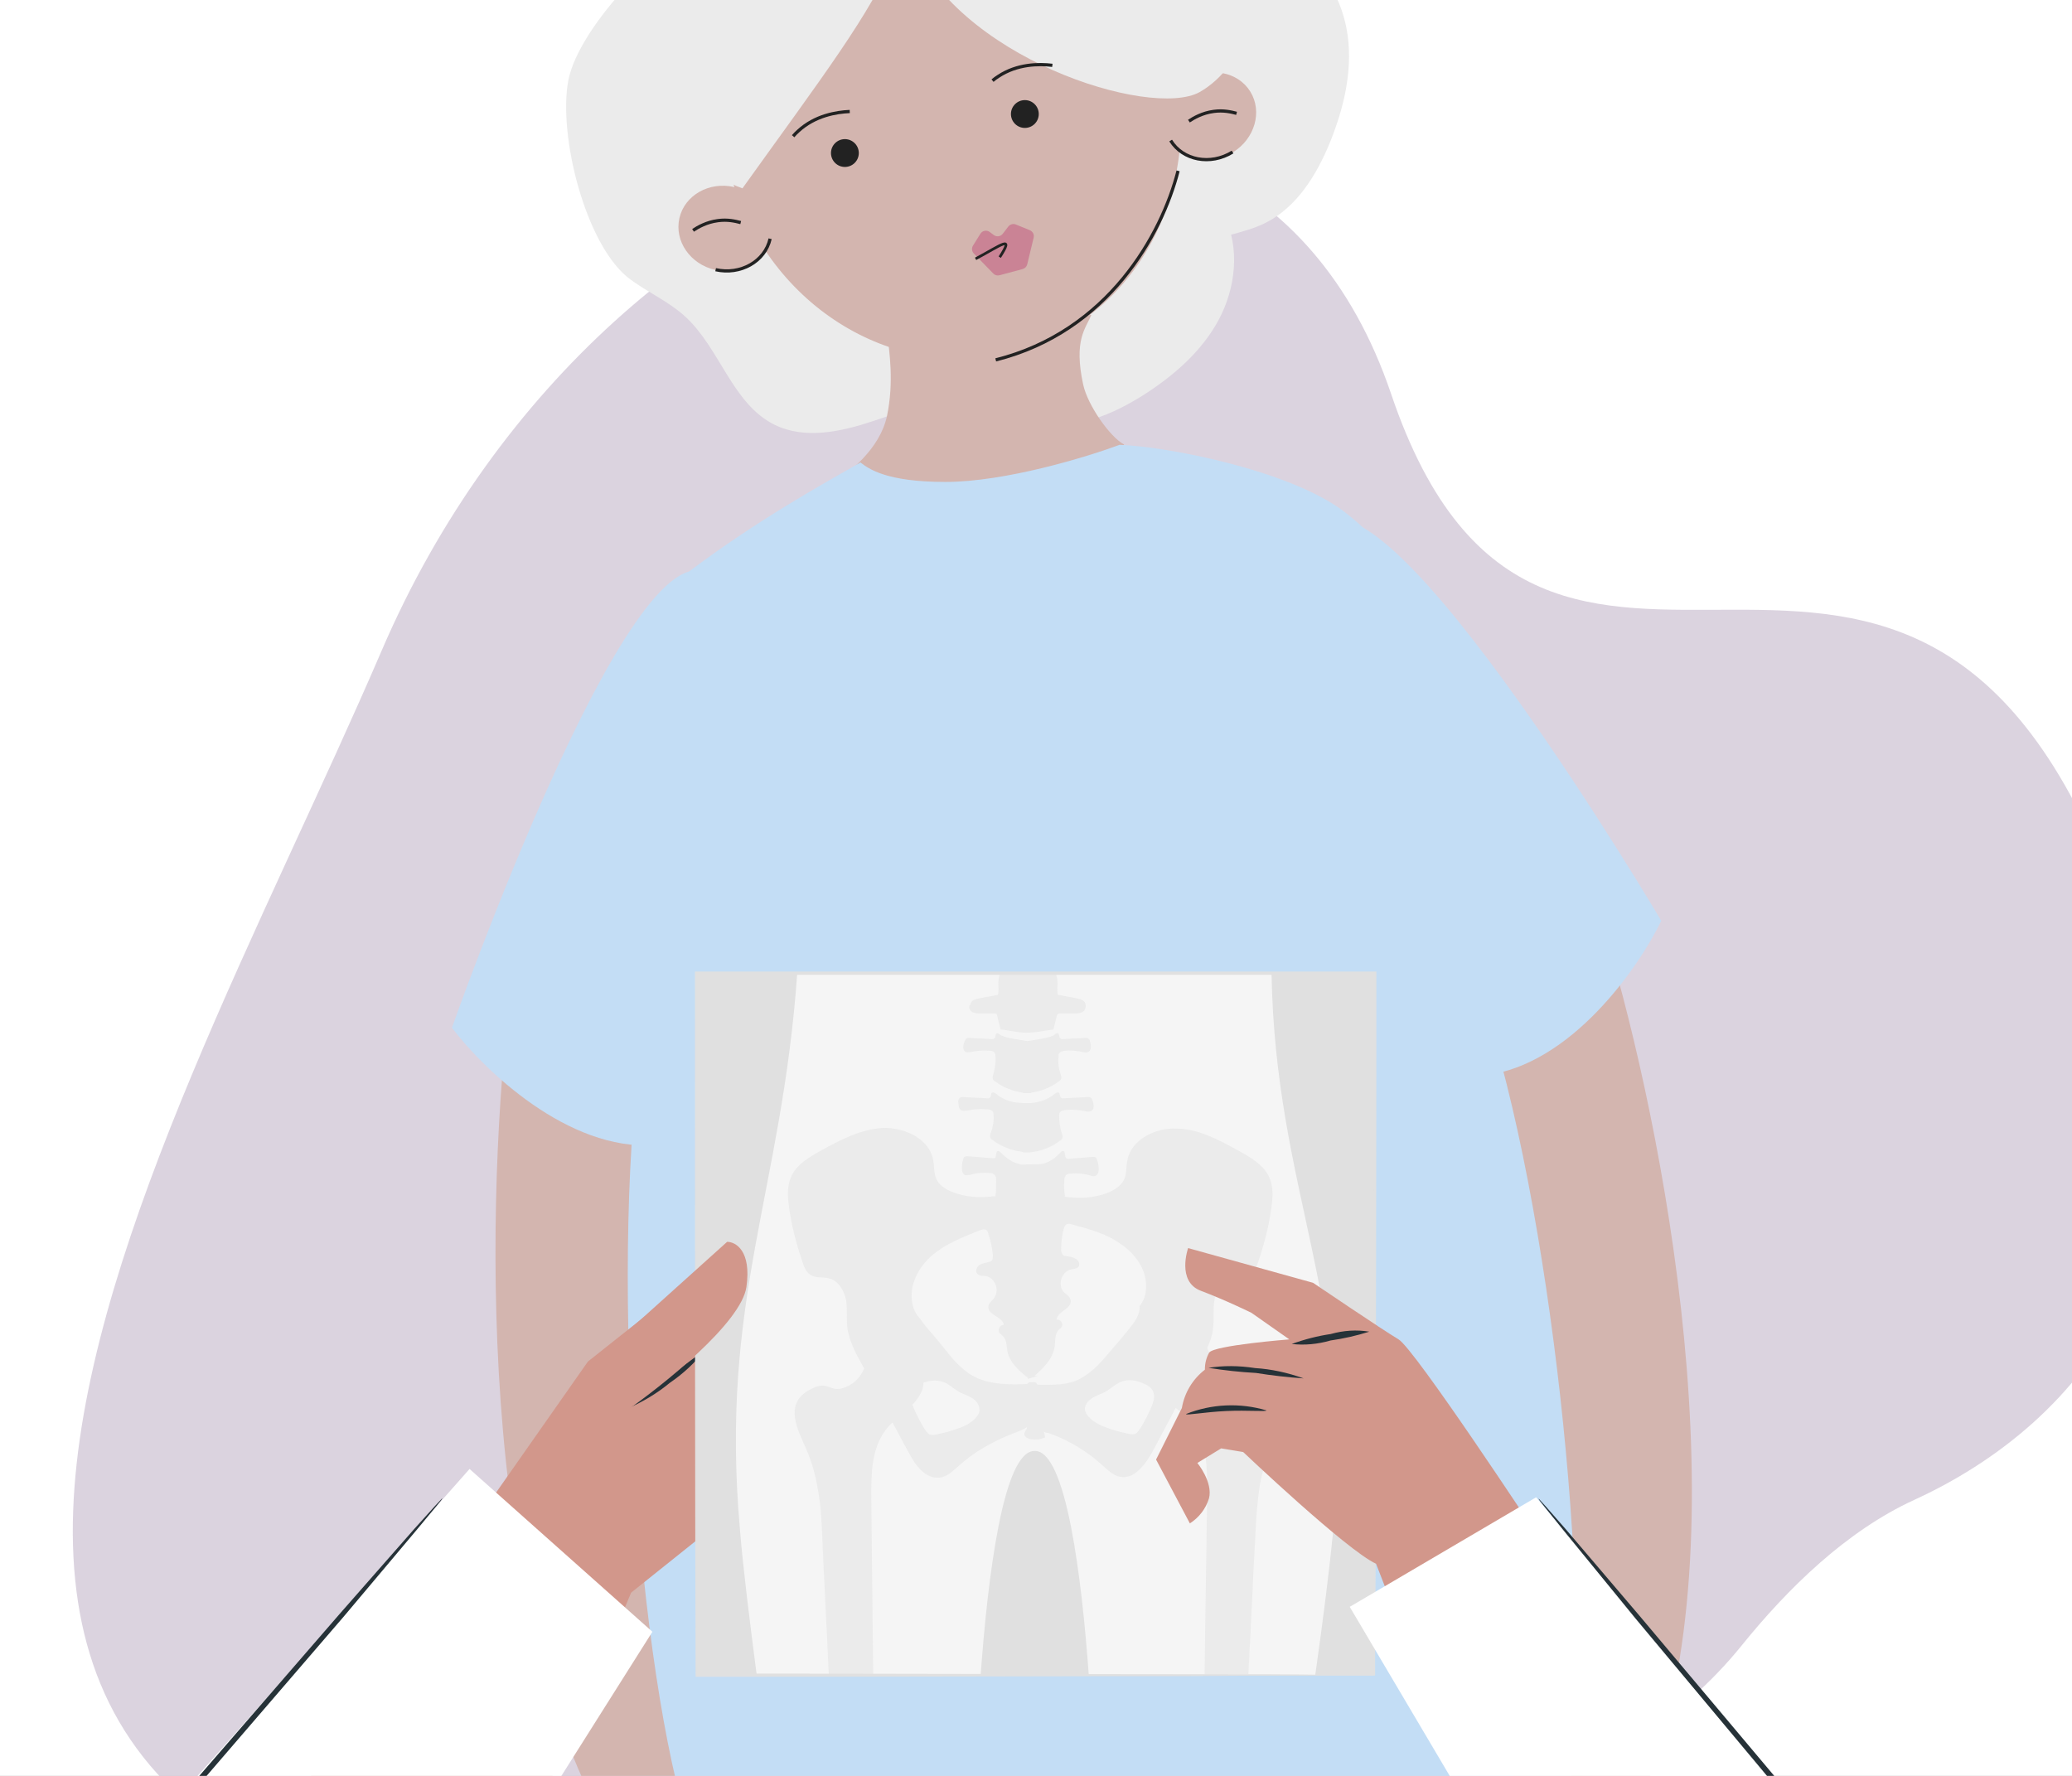 <svg width="322" height="276" viewBox="0 0 322 276" fill="none" xmlns="http://www.w3.org/2000/svg">
<rect x="0" y="0" width="322" height="276" fill="#808080" stroke="none"/>
<g clip-path="url(#clip0_4364_9345)">
<rect width="322" height="276" fill="white"/>
<path d="M328.754 139.166C349.002 193.558 322.698 221.553 297.48 233.108C286.972 237.923 277.869 246.807 270.611 255.803C253.019 277.605 206.974 303.339 108.768 301.465C-48.87 298.457 23.686 184.009 59.314 101.113C94.942 18.217 192.226 -9.547 216.186 61.22C240.147 131.987 297.017 53.909 328.754 139.166Z" fill="#B09FB9" fill-opacity="0.46"/>
<path d="M97.955 43.427C100.719 45.455 103.93 46.868 106.47 49.186C111.916 54.148 113.786 62.791 120.406 66.029C125.117 68.337 130.742 67.089 135.722 65.43C140.702 63.77 145.83 61.697 150.999 62.505C154.803 63.1 158.247 65.203 162.028 65.828C167.445 66.695 172.878 64.416 177.527 61.502C182.276 58.495 186.71 54.689 189.374 49.738C192.037 44.787 192.742 38.551 190.24 33.504C189.02 31.041 187.1 28.927 186.27 26.313C185.365 23.434 185.902 20.304 185.466 17.319C184.929 14.165 183.36 11.279 181.006 9.112C178.653 6.945 175.647 5.62 172.459 5.345L112.117 -12.688C103.746 -10.46 89.947 4.005 88.321 12.49C86.695 20.975 91.013 38.331 97.955 43.427Z" fill="#EBEBEB"/>
<path d="M131.54 53.865C134.969 53.898 138.401 53.171 141.816 53.57C149.134 54.421 155.698 60.346 162.963 59.111C168.135 58.235 171.974 53.938 175.049 49.684C178.124 45.43 181.077 40.753 185.746 38.392C189.182 36.654 193.206 36.351 196.64 34.652C201.545 32.194 204.625 27.172 206.7 22.093C208.801 16.879 210.179 11.2 209.451 5.625C208.724 0.05 205.656 -5.424 200.68 -8.061C198.25 -9.349 195.458 -9.944 193.258 -11.582C190.843 -13.393 189.452 -16.247 187.355 -18.416C185.078 -20.663 182.119 -22.091 178.943 -22.477C175.767 -22.862 172.553 -22.183 169.804 -20.546L110.283 0.035C104.788 6.731 102.027 26.531 105.659 34.369C109.292 42.207 122.929 53.779 131.54 53.865Z" fill="#EBEBEB"/>
<path d="M137.781 51.111C138.248 54.77 138.943 59.391 137.837 64.677C136.721 69.801 131.928 73.547 128.912 75.49C136.644 76.646 143.312 76.517 147.634 76.223C154.226 75.774 164.825 76.788 171.217 72.608C172.93 71.46 174.044 69.835 174.698 69.085C172.561 67.983 169.045 63.039 168.334 59.777C166.829 52.823 168.718 51.066 169.604 48.943C162.253 49.39 145.079 50.668 137.781 51.111Z" fill="#D3B5AF"/>
<path d="M182.686 33.913C191.715 28.547 194.262 25.24 195.842 22.052C202.347 9.026 195.729 -7.491 194.999 -9.164C186.828 -28.866 164.536 -38.833 146.208 -37.323C131.662 -36.071 112.924 -27.015 106.346 -6.779C101.122 9.24 103.468 32.366 114.828 41.617C115.426 42.098 117.379 43.636 122.375 45.384C148.348 54.37 172.919 39.747 182.686 33.913Z" fill="#EBEBEB"/>
<path d="M158.373 54.481C177.227 49.055 187.771 28.183 181.923 7.862C176.075 -12.459 156.05 -24.534 137.195 -19.108C118.341 -13.682 107.797 7.19 113.645 27.511C119.493 47.832 139.519 59.907 158.373 54.481Z" fill="#D3B5AF"/>
<path d="M191.597 23.672C195.008 21.568 196.221 17.345 194.306 14.239C192.39 11.134 188.072 10.321 184.661 12.425C181.25 14.528 180.037 18.751 181.952 21.857C183.867 24.963 188.185 25.775 191.597 23.672Z" fill="#D3B5AF"/>
<path d="M119.628 37.106C120.439 33.548 117.952 29.948 114.074 29.064C110.196 28.18 106.394 30.347 105.584 33.904C104.773 37.462 107.259 41.062 111.137 41.946C115.016 42.83 118.817 40.663 119.628 37.106Z" fill="#D3B5AF"/>
<path d="M191.546 23.628C188.109 25.762 183.818 24.915 181.926 21.841" stroke="#222222" stroke-width="0.5" stroke-miterlimit="10"/>
<path d="M119.68 37.103C118.889 40.631 115.074 42.791 111.215 41.914" stroke="#222222" stroke-width="0.5" stroke-miterlimit="10"/>
<path d="M184.762 18.826C185.489 18.342 186.846 17.544 188.621 17.314C190.127 17.103 191.341 17.401 192.17 17.615" stroke="#222222" stroke-width="0.5" stroke-miterlimit="10"/>
<path d="M107.703 35.803C108.43 35.319 109.787 34.521 111.563 34.291C113.068 34.08 114.282 34.377 115.111 34.592" stroke="#222222" stroke-width="0.5" stroke-miterlimit="10"/>
<path d="M183.08 26.55C180.553 36.45 172.218 51.553 154.742 55.93" stroke="#222222" stroke-width="0.5" stroke-miterlimit="10"/>
<path d="M110.301 25.075C111.353 25.164 109.729 27.281 115.381 29.271C127.493 12.345 135.55 1.898 139.162 -7.231C140.63 -10.943 139.386 -14.626 141.273 -9.586C148.267 8.995 178.852 18.54 186.434 14.309C189.887 12.351 192.91 8.484 193.698 3.962C196.352 -11.185 172.847 -30.849 148.5 -31.451C144.909 -31.529 127.946 -31.935 115.975 -19.76C97.207 -0.608 105.544 24.699 110.301 25.075Z" fill="#EBEBEB"/>
<path d="M185.059 271.738C186.316 271.87 187.901 272.033 189.522 271.923C187.955 272.029 186.377 271.974 185.066 271.846L185.059 271.738Z" fill="#E2A862" stroke="#E2A862" stroke-width="0.417" stroke-miterlimit="10"/>
<path d="M117.564 252.124L115.898 227.677L228.737 187.482L232.411 241.409L117.564 252.124Z" fill="#91AFD8"/>
<path d="M133.727 71.886L133.715 71.877C127.457 75.443 117.804 80.809 107.403 88.58C96.835 96.477 84.771 120.864 81.999 165C80.236 193.069 87.162 214.984 86.472 228.377C85.38 249.586 89.627 275.147 111.446 284.565C125.633 290.688 197.601 287.563 213.684 284.594C256.256 276.735 261.41 238.617 251.063 159.051C248.376 138.385 226.13 92.263 208.634 79.329C200.156 73.061 181.472 69.408 173.989 69.133C168.822 71.055 156.178 74.898 146.932 74.9C137.715 74.903 135.001 72.85 133.727 71.886Z" fill="#C3DDF5"/>
<path d="M93.377 282.251C73.201 244.674 75.833 179.646 79.67 151.829C88.625 141.169 105.22 128.043 99.956 160.824C94.693 193.604 98.642 255.434 106.5 282.251C107.048 297.909 113.553 319.829 93.377 282.251Z" fill="#D3B5AF"/>
<path d="M257.117 273.988C270.73 233.567 257.27 169.893 248.838 143.109C238.227 134.095 219.673 123.927 230.34 155.367C241.007 186.807 247.445 248.427 244.178 276.181C246.254 291.71 243.503 314.409 257.117 273.988Z" fill="#D3B5AF"/>
<path d="M70.232 159.724C70.232 159.724 97.864 81.18 110.07 89.248C122.277 97.317 115.406 144.797 115.406 144.797L101.741 177.962C88.284 178.929 75.128 166.206 70.232 159.724Z" fill="#C3DDF5"/>
<path d="M258.172 143.108C258.172 143.108 215.817 71.423 205.409 81.708C195.002 91.993 210.96 137.236 210.96 137.236L230.804 167.117C244.192 165.452 254.628 150.417 258.172 143.108Z" fill="#C3DDF5"/>
<path d="M152.36 36.326L151.208 38.173C150.964 38.563 151.018 39.069 151.338 39.399L154.359 42.509C154.611 42.77 154.985 42.873 155.336 42.778L158.925 41.813C159.279 41.718 159.552 41.437 159.638 41.081L160.636 36.938C160.752 36.458 160.5 35.965 160.042 35.778L157.868 34.891C157.451 34.721 156.972 34.85 156.698 35.206L155.829 36.335C155.496 36.768 154.876 36.853 154.438 36.526L153.807 36.054C153.338 35.704 152.67 35.83 152.36 36.326Z" fill="#CA8395"/>
<path d="M151.611 40.226C155.668 38.054 157.659 36.409 155.364 39.97" stroke="#222222" stroke-width="0.417" stroke-miterlimit="10"/>
<path d="M132.055 17.329C129.948 17.421 126.641 17.966 124.043 20.369C123.751 20.614 123.505 20.893 123.259 21.172" stroke="#222222" stroke-width="0.5" stroke-miterlimit="10"/>
<path d="M163.544 10.155C161.45 9.907 158.098 9.913 155.147 11.866C154.82 12.061 154.532 12.297 154.244 12.533" stroke="#222222" stroke-width="0.5" stroke-miterlimit="10"/>
<circle cx="131.301" cy="23.785" r="2.162" transform="rotate(-0.01 131.301 23.785)" fill="#222222"/>
<circle cx="159.268" cy="17.721" r="2.162" transform="rotate(-0.01 159.268 17.721)" fill="#222222"/>
<path d="M52.69 266.793L80.463 227.161L91.367 211.604L100.195 204.599C100.195 204.599 122.866 191.957 125.288 191.462C126.679 191.638 128.415 193.286 127.323 194.377C126.231 195.467 108.738 208.874 108.738 208.874C108.738 208.874 129.08 196.524 130.518 197.676C131.955 198.828 132.935 201.542 131.894 202.268L110.734 217.04C110.734 217.04 130.435 205.417 132.321 205.063C133.9 205.342 135.492 206.246 134.139 208.105C132.787 209.963 114.873 223.406 114.873 223.406C114.873 223.406 132.098 214.991 134.291 214.536C136.484 214.082 136.813 216.805 135.362 217.818C133.912 218.831 98.08 247.524 98.08 247.524C98.08 247.524 73.663 306.276 66.772 314.11C54.331 328.253 18.32 336.151 52.69 266.793Z" fill="#D2978B"/>
<path d="M97.481 218.919C99.372 217.37 101.363 215.887 103.444 214.477C105.311 212.909 107.292 211.414 109.374 210C107.979 211.817 106.178 213.491 104.065 214.933C102.156 216.517 99.92 217.87 97.481 218.919Z" fill="#263238"/>
<path d="M213.701 151.3H108.301V260.4H213.701V151.3Z" fill="#E0E0E0"/>
<path d="M115 237.8C115.5 243.9 116.5 251.9 117.6 260.3H152.4C153.5 245.2 155.9 225.4 160.8 225.5C165.7 225.4 168.1 245.2 169.2 260.3H204.4C205.6 251.9 206.6 243.9 207.2 237.8C210.4 201.9 198.2 185.4 197.6 151.2H123.9C121.5 185.3 111.8 201.9 115 237.8Z" fill="#F5F5F5"/>
<path d="M196.6 215C193.8 213.8 194 216.1 191 214.6C189 213.5 188.5 211.4 187.6 209.5C188 208.6 188.4 207.6 188.5 206.6C188.7 205.1 188.5 203.6 188.7 202.2C188.9 200.7 189.8 199.2 191.3 198.8C192.3 198.5 193.4 198.7 194.3 198.2C194.9 197.8 195.1 197.1 195.4 196.5C196.4 193.6 197.2 190.6 197.6 187.6C197.8 186.1 197.9 184.5 197.3 183.1C196.5 181.1 194.4 179.9 192.4 178.8C189.5 177.2 186.4 175.5 183 175.4C179.6 175.2 175.8 177.1 175.2 180.3C175 181.3 175.1 182.4 174.7 183.3C174.1 184.5 172.8 185.2 171.5 185.6C169.3 186.3 167.4 186.2 165.5 186C165.4 185.2 165.3 184.4 165.4 183.5C165.4 183.3 165.4 183 165.5 182.9C165.7 182.5 166 182.4 166.4 182.4C167.4 182.3 168.5 182.4 169.5 182.7C169.8 182.8 170 182.9 170.3 182.7C170.9 182.4 170.8 181.4 170.6 180.6C170.5 180.4 170.5 180.1 170.3 179.9C170.2 179.8 170 179.8 169.8 179.8C168.5 179.9 167.3 180 166 180.1C165.9 180.1 165.8 180.1 165.7 180C165.4 179.8 165.6 179.1 165.3 178.9C165.1 178.8 164.9 179 164.7 179.2C163.9 180.1 162.9 180.7 161.9 180.9C161.4 181 159.9 180.9 159.1 181C158.8 181 158.5 181 158.4 180.9C157.4 180.7 156.4 180 155.6 179.2C155.4 179 155.2 178.8 155 178.9C154.7 179.1 154.9 179.8 154.6 180C154.5 180 154.3 180 154.2 180C152.9 179.9 151.7 179.8 150.4 179.7C150.2 179.7 150.1 179.7 149.9 179.8C149.7 179.9 149.7 180.2 149.6 180.5C149.4 181.3 149.4 182.3 149.9 182.6C150.2 182.7 150.4 182.6 150.7 182.6C151.7 182.3 152.7 182.2 153.8 182.3C154.1 182.3 154.5 182.4 154.7 182.8C154.8 183 154.8 183.2 154.8 183.4C154.8 184.2 154.8 185.1 154.7 185.9C152.8 186.1 150.9 186.2 148.7 185.5C147.4 185.1 146 184.4 145.5 183.2C145.1 182.3 145.2 181.2 145 180.2C144.4 177 140.6 175.2 137.2 175.3C133.8 175.5 130.7 177.1 127.8 178.7C125.8 179.8 123.7 181 122.9 183C122.3 184.4 122.4 186 122.6 187.5C123 190.5 123.8 193.5 124.8 196.4C125 197 125.3 197.7 125.9 198.1C126.7 198.7 127.9 198.4 128.9 198.7C130.4 199.1 131.2 200.7 131.5 202.1C131.7 203.6 131.5 205.1 131.7 206.5C132 208.3 132.8 210 133.7 211.6C133.9 212 134.1 212.3 134.3 212.7C133.8 213.8 133.1 214.7 132 215.3C129 216.9 129.1 214.5 126.4 215.7C122.4 217.5 123.2 220.6 124.8 224.1C125.9 226.4 126.7 228.9 127.1 231.5C127.6 234.1 127.7 236.7 127.8 239.3C128.1 246.3 128.5 253.3 128.8 260.3H135.7C135.6 251.1 135.5 241.9 135.4 232.7C135.4 229.1 135.4 225.2 137.6 222.3C137.9 221.9 138.3 221.4 138.7 221.1C139.6 222.7 140.4 224.3 141.3 225.9C142.3 227.8 144 230.1 146.3 229.6C147.3 229.4 148.1 228.6 148.9 227.9C151.3 225.7 154.3 224 157.4 222.8C158.2 222.5 159 222.2 159.6 221.8C159.6 222 159.5 222.2 159.4 222.3C159.2 222.7 159 223 159.5 223.4C159.8 223.6 160.1 223.7 160.4 223.7C161.1 223.8 161.7 223.7 162.4 223.4C162.4 223.1 162.3 222.8 162.2 222.5C162.4 222.6 162.6 222.7 162.9 222.7C166.1 223.8 169 225.6 171.4 227.8C172.2 228.5 173 229.3 174 229.5C176.2 230 177.9 227.7 179 225.8C180.2 223.5 181.5 221.2 182.7 218.8C183.7 219.6 184.7 220.4 185.4 221.4C187.6 224.2 187.6 228.2 187.6 231.8C187.5 241.3 187.3 250.7 187.2 260.2H194C194.4 253 194.7 245.7 195.1 238.5C195.2 235.9 195.4 233.3 195.8 230.7C196.3 228.1 197.1 225.7 198.2 223.3C199.8 220 200.5 216.8 196.6 215ZM151.7 220.3C150.8 221.3 149.6 221.8 148.3 222.2C147.5 222.5 146.6 222.7 145.7 222.9C145.3 223 144.8 223.1 144.4 222.9C144.1 222.7 143.9 222.4 143.7 222.1C143 221 142.4 219.8 141.9 218.6C141.9 218.5 141.8 218.4 141.8 218.3C142.4 217.7 142.9 217 143.3 216.1C143.4 215.8 143.5 215.4 143.5 214.9C144.6 214.5 145.8 214.4 146.9 214.9C147.7 215.3 148.4 216 149.2 216.4C149.8 216.7 150.5 216.9 151.1 217.3C151.7 217.7 152.2 218.3 152.2 219C152.3 219.5 152 219.9 151.7 220.3ZM161.2 215.2C161.2 215.1 161.1 215 161 214.9C160.9 214.8 160.7 214.8 160.5 214.8C160.2 214.8 159.8 214.8 159.6 215.1C156.9 215.2 154.1 215.2 151.7 214.1C149.6 213.1 148.1 211.3 146.7 209.5C145.8 208.4 144.9 207.3 144 206.3C143.7 205.9 143.4 205.5 143.1 205.1C142.4 204.3 141.8 203.4 141.7 202C141.4 199.3 143 196.6 145.1 194.9C147.2 193.2 149.8 192.2 152.3 191.2C152.6 191.1 152.9 191 153.2 191.1C153.4 191.2 153.6 191.5 153.6 191.8C154 192.9 154.2 194 154.3 195.1C154.3 195.3 154.3 195.6 154.2 195.8C154.1 196 153.9 196.1 153.7 196.1C153.2 196.3 152.7 196.3 152.2 196.6C151.8 196.9 151.5 197.6 151.9 198C152.2 198.3 152.7 198.3 153.1 198.3C154.6 198.5 155.4 200.5 154.5 201.7C154.2 202.2 153.6 202.5 153.6 203.1C153.5 204.4 155.8 204.6 156 205.9C155.4 205.9 155 206.6 155.3 207.1C155.4 207.3 155.6 207.4 155.8 207.6C156.5 208.2 156.4 209.3 156.6 210.2C157 211.8 158.3 213 159.7 214.1V214.3C160.2 214.2 160.7 214 161.2 213.8C161.1 213.8 161 213.8 160.8 213.8C162.2 212.6 163.6 211.2 163.9 209.3C164 208.4 163.9 207.4 164.5 206.7C164.7 206.5 164.9 206.4 165 206.2C165.3 205.7 164.8 205 164.2 205.1C164.3 203.8 166.6 203.4 166.4 202.1C166.3 201.5 165.7 201.2 165.3 200.8C164.3 199.7 165 197.6 166.4 197.3C166.8 197.2 167.3 197.2 167.6 196.9C167.9 196.5 167.6 195.8 167.1 195.6C166.6 195.3 166.1 195.3 165.6 195.2C165.4 195.2 165.2 195.1 165.1 194.9C165 194.7 164.9 194.5 164.9 194.3C164.9 193.2 165 192.1 165.3 191C165.4 190.7 165.5 190.4 165.7 190.3C166 190.1 166.3 190.2 166.6 190.3C169.2 191 171.9 191.7 174.1 193.3C176.4 194.8 178.2 197.3 178.1 200C178.1 201.3 177.7 202.2 177.1 203C177.2 204.3 176.3 205.5 175.5 206.5C174.6 207.6 173.7 208.7 172.8 209.7C171.4 211.4 169.9 213.2 167.8 214.3C166.2 215.2 163.7 215.3 161.2 215.2ZM179 218.5C178.5 219.7 177.9 220.9 177.2 222C177 222.3 176.8 222.6 176.5 222.8C176.1 223 175.6 222.9 175.2 222.8C174.3 222.6 173.5 222.4 172.6 222.1C171.4 221.7 170.1 221.2 169.2 220.2C168.9 219.9 168.6 219.4 168.6 219C168.6 218.3 169.1 217.7 169.7 217.3C170.3 216.9 171 216.7 171.6 216.4C172.4 216 173.1 215.3 173.9 214.9C175.3 214.2 176.7 214.5 178.1 215.2C178.7 215.5 179.2 216 179.3 216.6C179.5 217.2 179.2 217.9 179 218.5Z" fill="#EBEBEB"/>
<path d="M149.5 172.6C149.8 172.7 150 172.6 150.3 172.6C151.3 172.4 152.3 172.3 153.4 172.4C153.7 172.4 154.1 172.5 154.3 172.8C154.4 172.9 154.4 173.1 154.4 173.3C154.5 174.2 154.3 175.1 154 176C153.9 176.2 153.8 176.5 153.9 176.8C154 177 154.1 177.1 154.3 177.2C155.6 178.2 157.2 178.8 158.8 179C158.9 179.1 159 179.1 159.2 179.1C159.4 179.1 159.5 179.1 159.6 179.1C159.7 179.1 159.7 179.1 159.8 179.1C159.9 179.1 160 179.1 160.1 179.1C161.8 178.9 163.4 178.3 164.7 177.3C164.9 177.2 165 177.1 165.1 176.9C165.2 176.7 165.1 176.4 165 176.1C164.7 175.2 164.6 174.3 164.6 173.4C164.6 173.2 164.6 173.1 164.7 172.9C164.9 172.6 165.2 172.6 165.6 172.5C166.6 172.4 167.7 172.5 168.7 172.7C169 172.8 169.2 172.8 169.5 172.7C170.1 172.5 170 171.7 169.8 171.1C169.7 170.9 169.7 170.7 169.5 170.6C169.4 170.5 169.2 170.5 169 170.5C167.7 170.6 166.5 170.6 165.2 170.7C165.1 170.7 165 170.7 164.9 170.6C164.6 170.4 164.8 169.9 164.5 169.8C164.3 169.7 164.1 169.9 163.9 170C163.1 170.7 162.1 171.1 161.1 171.3C161 171.3 160.7 171.4 160.4 171.4C159.8 171.5 158.1 171.4 157.6 171.3C156.6 171.1 155.6 170.7 154.8 170C154.6 169.9 154.4 169.7 154.2 169.8C153.9 169.9 154.1 170.5 153.8 170.6C153.7 170.7 153.6 170.7 153.5 170.7C152.2 170.6 151 170.6 149.7 170.5C149.5 170.5 149.4 170.5 149.2 170.6C149 170.7 149 170.9 148.9 171.1C149 171.7 148.9 172.4 149.5 172.6Z" fill="#EBEBEB"/>
<path d="M150.1 163.5C150.3 163.6 150.6 163.5 150.9 163.5C151.8 163.3 152.8 163.2 153.8 163.3C154.1 163.3 154.5 163.4 154.6 163.7C154.7 163.8 154.7 164 154.7 164.2C154.8 165.1 154.6 166 154.4 166.9C154.3 167.1 154.2 167.4 154.3 167.7C154.4 167.9 154.5 168 154.7 168.1C155.9 169 157.4 169.6 158.9 169.8C159 169.9 159.1 169.9 159.3 169.9C159.5 169.9 159.6 169.9 159.8 169.9C159.9 169.9 160 169.9 160 169.9C160.1 169.9 160.2 169.9 160.3 169.8C161.8 169.6 163.3 169 164.5 168.1C164.6 168 164.8 167.9 164.9 167.7C165 167.5 164.9 167.2 164.8 166.9C164.5 166 164.4 165.1 164.5 164.2C164.5 164 164.5 163.9 164.6 163.7C164.8 163.4 165.1 163.4 165.4 163.3C166.4 163.2 167.3 163.3 168.3 163.5C168.6 163.6 168.8 163.6 169.1 163.5C169.6 163.3 169.6 162.5 169.4 161.9C169.4 161.7 169.3 161.5 169.1 161.4C169 161.3 168.8 161.3 168.7 161.3C167.5 161.4 166.3 161.4 165.1 161.5C165 161.5 164.9 161.5 164.8 161.4C164.5 161.2 164.7 160.7 164.4 160.6C164.2 160.5 164 160.7 163.9 160.8C163.3 161.3 160.9 161.6 159.7 161.8C158.5 161.6 156 161.3 155.4 160.8C155.2 160.7 155 160.5 154.9 160.6C154.6 160.7 154.8 161.3 154.5 161.4C154.4 161.5 154.3 161.5 154.2 161.5C153 161.4 151.8 161.4 150.6 161.3C150.4 161.3 150.3 161.3 150.2 161.4C150 161.5 150 161.7 149.9 161.9C149.6 162.5 149.6 163.3 150.1 163.5Z" fill="#EBEBEB"/>
<path d="M151.1 157.3C151.5 157.5 151.9 157.5 152.3 157.5C153 157.5 153.7 157.5 154.5 157.5C154.6 157.5 154.8 157.5 154.9 157.6C154.9 157.7 154.9 157.8 155 158C155.2 158.7 155.3 159.3 155.5 160C156.7 160.1 158.1 160.5 159.4 160.5C161 160.5 162.2 160.2 163.7 160C163.9 159.3 164 158.7 164.2 158C164.2 157.9 164.3 157.7 164.4 157.6C164.5 157.5 164.7 157.5 164.8 157.5C165.5 157.5 166.2 157.5 167 157.5C167.4 157.5 167.8 157.5 168.2 157.3C168.6 157.1 168.8 156.6 168.7 156.1C168.6 155.5 168 155.3 167.5 155.2C166.5 155 165.4 154.8 164.4 154.6C164.2 153.7 164.5 152.6 164.2 151.7C164.1 151.5 164.1 151.4 164 151.2H155.5C155.4 151.3 155.3 151.5 155.3 151.7C155 152.6 155.3 153.6 155.1 154.6C154.1 154.8 153 155 152 155.2C151.5 155.3 150.9 155.5 150.8 156.1C150.4 156.5 150.7 157 151.1 157.3Z" fill="#EBEBEB"/>
<path d="M213.7 260.4C213.7 260.4 213.7 260.2 213.7 259.9C213.7 259.5 213.7 259 213.7 258.4C213.7 257.1 213.7 255.1 213.7 252.5C213.7 247.4 213.7 239.8 213.6 230.3C213.6 211.2 213.5 184 213.5 151.3L213.7 151.5C183 151.5 146.8 151.5 108.3 151.5L108.6 151.2C108.6 191.2 108.6 228.7 108.6 260.3L108.4 260.1C140 260.1 166.4 260.2 184.8 260.2C194 260.2 201.3 260.2 206.2 260.3C208.7 260.3 210.6 260.3 211.9 260.3C212.5 260.3 213 260.3 213.4 260.3C213.5 260.4 213.7 260.4 213.7 260.4C213.7 260.4 213.5 260.4 213.2 260.4C212.9 260.4 212.4 260.4 211.8 260.4C210.5 260.4 208.6 260.4 206.2 260.4C201.3 260.4 194 260.4 184.8 260.5C166.3 260.5 139.9 260.6 108.3 260.6H108.1V260.4C108 228.7 108 191.3 108 151.3V151H108.3C146.8 151 183 151 213.7 151H213.9V151.2C213.9 183.9 213.8 211.2 213.8 230.3C213.8 239.8 213.8 247.3 213.7 252.5C213.7 255 213.7 257 213.7 258.3C213.7 258.9 213.7 259.4 213.7 259.8C213.7 260.2 213.7 260.4 213.7 260.4Z" fill="#E0E0E0"/>
<path d="M106.153 438.398C107.136 446.255 104.121 446.901 97.009 458.307C89.897 469.713 60.042 467.8 60.042 467.8L32.529 446.506L-6.495 348.846C-6.495 348.846 -16.897 328.598 6.92 302.64C15.657 293.11 72.972 228.299 72.972 228.299L101.386 253.601L51.46 332.664L106.153 438.398Z" fill="white"/>
<path d="M-109 235C-108.638 235.343 -108.241 235.649 -107.815 235.912C-107.019 236.496 -105.835 237.318 -104.298 238.358C-101.226 240.456 -96.746 243.413 -91.174 247.026C-80.068 254.326 -64.556 264.144 -47.193 274.655C-38.512 279.892 -30.201 284.838 -22.371 288.889C-21.39 289.418 -20.409 289.893 -19.409 290.313L-17.928 290.97L-16.41 291.481C-14.462 292.115 -12.452 292.549 -10.413 292.776C-6.751 293.19 -3.047 293.03 0.564 292.302C3.531 291.717 6.424 290.811 9.19 289.601C10.43 289.126 11.504 288.524 12.54 288.05C13.577 287.575 14.391 286.991 15.243 286.517C16.835 285.531 18.038 284.692 18.815 284.144C19.235 283.874 19.632 283.568 20 283.232C19.549 283.455 19.116 283.712 18.704 283.998C17.89 284.546 16.668 285.276 15.002 286.207L12.281 287.648C11.245 288.086 10.152 288.67 8.931 289.126C6.177 290.259 3.311 291.103 0.379 291.645C-7.276 293.173 -15.233 291.915 -22.019 288.104C-29.775 284.053 -38.068 278.98 -46.749 273.834C-64.093 263.341 -79.624 253.559 -90.86 246.46L-104.15 238.029L-107.76 235.748C-108.155 235.47 -108.569 235.22 -109 235Z" fill="#263238"/>
<path d="M217.34 208.158C214.858 206.684 204.06 199.369 204.06 199.369L184.641 193.973C184.641 193.973 182.801 199.175 186.628 200.613C190.455 202.051 194.48 204.033 194.48 204.033L200.365 208.161C200.365 208.161 188.626 209.089 187.905 210.222C187.46 211.03 187.234 211.941 187.247 212.869C185.341 214.345 184.069 216.464 183.668 218.831L179.66 226.84L184.913 236.76C186.343 235.846 187.393 234.47 187.887 232.862C188.523 230.346 186.079 227.366 186.079 227.366L189.774 225.1L193.201 225.672C193.201 225.672 209.297 240.957 213.846 243.031L215.919 248.372L238.692 238.284C238.692 238.284 219.831 209.616 217.34 208.158Z" fill="#D2978B"/>
<path d="M196.82 219.202C196.711 219.425 193.977 219.14 190.565 219.296C187.154 219.452 184.394 220.004 184.309 219.765C188.27 218.178 192.675 217.976 196.804 219.194L196.82 219.202Z" fill="#263238"/>
<path d="M202.583 214.223C200.144 214.058 197.678 213.776 195.196 213.38C192.761 213.245 190.293 212.98 187.808 212.585C190.068 212.215 192.527 212.228 195.054 212.622C197.53 212.774 200.087 213.318 202.583 214.223Z" fill="#263238"/>
<path d="M212.796 206.963C210.807 207.589 208.795 208.046 206.78 208.33C204.768 208.915 202.721 209.1 200.74 208.875C202.736 208.149 204.767 207.631 206.805 207.329C208.809 206.762 210.847 206.637 212.796 206.963Z" fill="#263238"/>
<path d="M395.333 278.777C402.204 280.081 401.93 282.789 409.589 291.858C417.248 300.927 407.55 325.501 407.55 325.501L382.196 342.855L289.537 349.188C289.537 349.188 269.7 352.444 254.338 325.391C248.696 315.465 209.755 249.728 209.755 249.728L238.722 232.703L291.643 296.092L395.333 278.777Z" fill="white"/>
<path d="M381.269 281.272C381.269 281.272 381.122 281.323 380.843 281.392L379.548 281.663L374.595 282.571L356.341 285.77L296.015 295.979C294.686 296.192 293.358 296.406 292.128 296.626L291.849 296.654L291.683 296.45L254.197 251.576L243.077 237.958L240.089 234.247L239.317 233.276L239.084 232.917C239.084 232.917 239.216 232.981 239.39 233.21L240.227 234.13L243.362 237.707L254.776 251.1L292.425 295.849L292.013 295.648L295.9 295L356.253 285.071L374.559 282.184L379.554 281.441L380.859 281.277C381.083 281.236 381.22 281.234 381.269 281.272Z" fill="#263238"/>
<path d="M-74.121 279.111C-74.121 279.111 -73.975 279.164 -73.697 279.238L-72.406 279.528L-67.467 280.508L-49.262 283.976L10.907 295.073C12.232 295.306 13.558 295.539 14.784 295.778L15.063 295.81L15.232 295.608L53.375 251.292L64.695 237.839L67.737 234.172L68.523 233.213L68.762 232.857C68.762 232.857 68.629 232.919 68.451 233.145L67.6 234.053L64.413 237.584L52.803 250.807L14.499 294.996L14.914 294.801L11.037 294.096L-49.163 283.279L-67.425 280.122L-72.409 279.305L-73.711 279.122C-73.934 279.078 -74.071 279.074 -74.121 279.111Z" fill="#263238"/>
<path d="M93 211L113 193C114.333 193 116.8 194.4 116 200C115.2 205.6 103 215.333 97 219.5L93 211Z" fill="#D2978B"/>
</g>
<defs>
<clipPath id="clip0_4364_9345">
<rect width="322" height="276" fill="white"/>
</clipPath>
</defs>
</svg>
